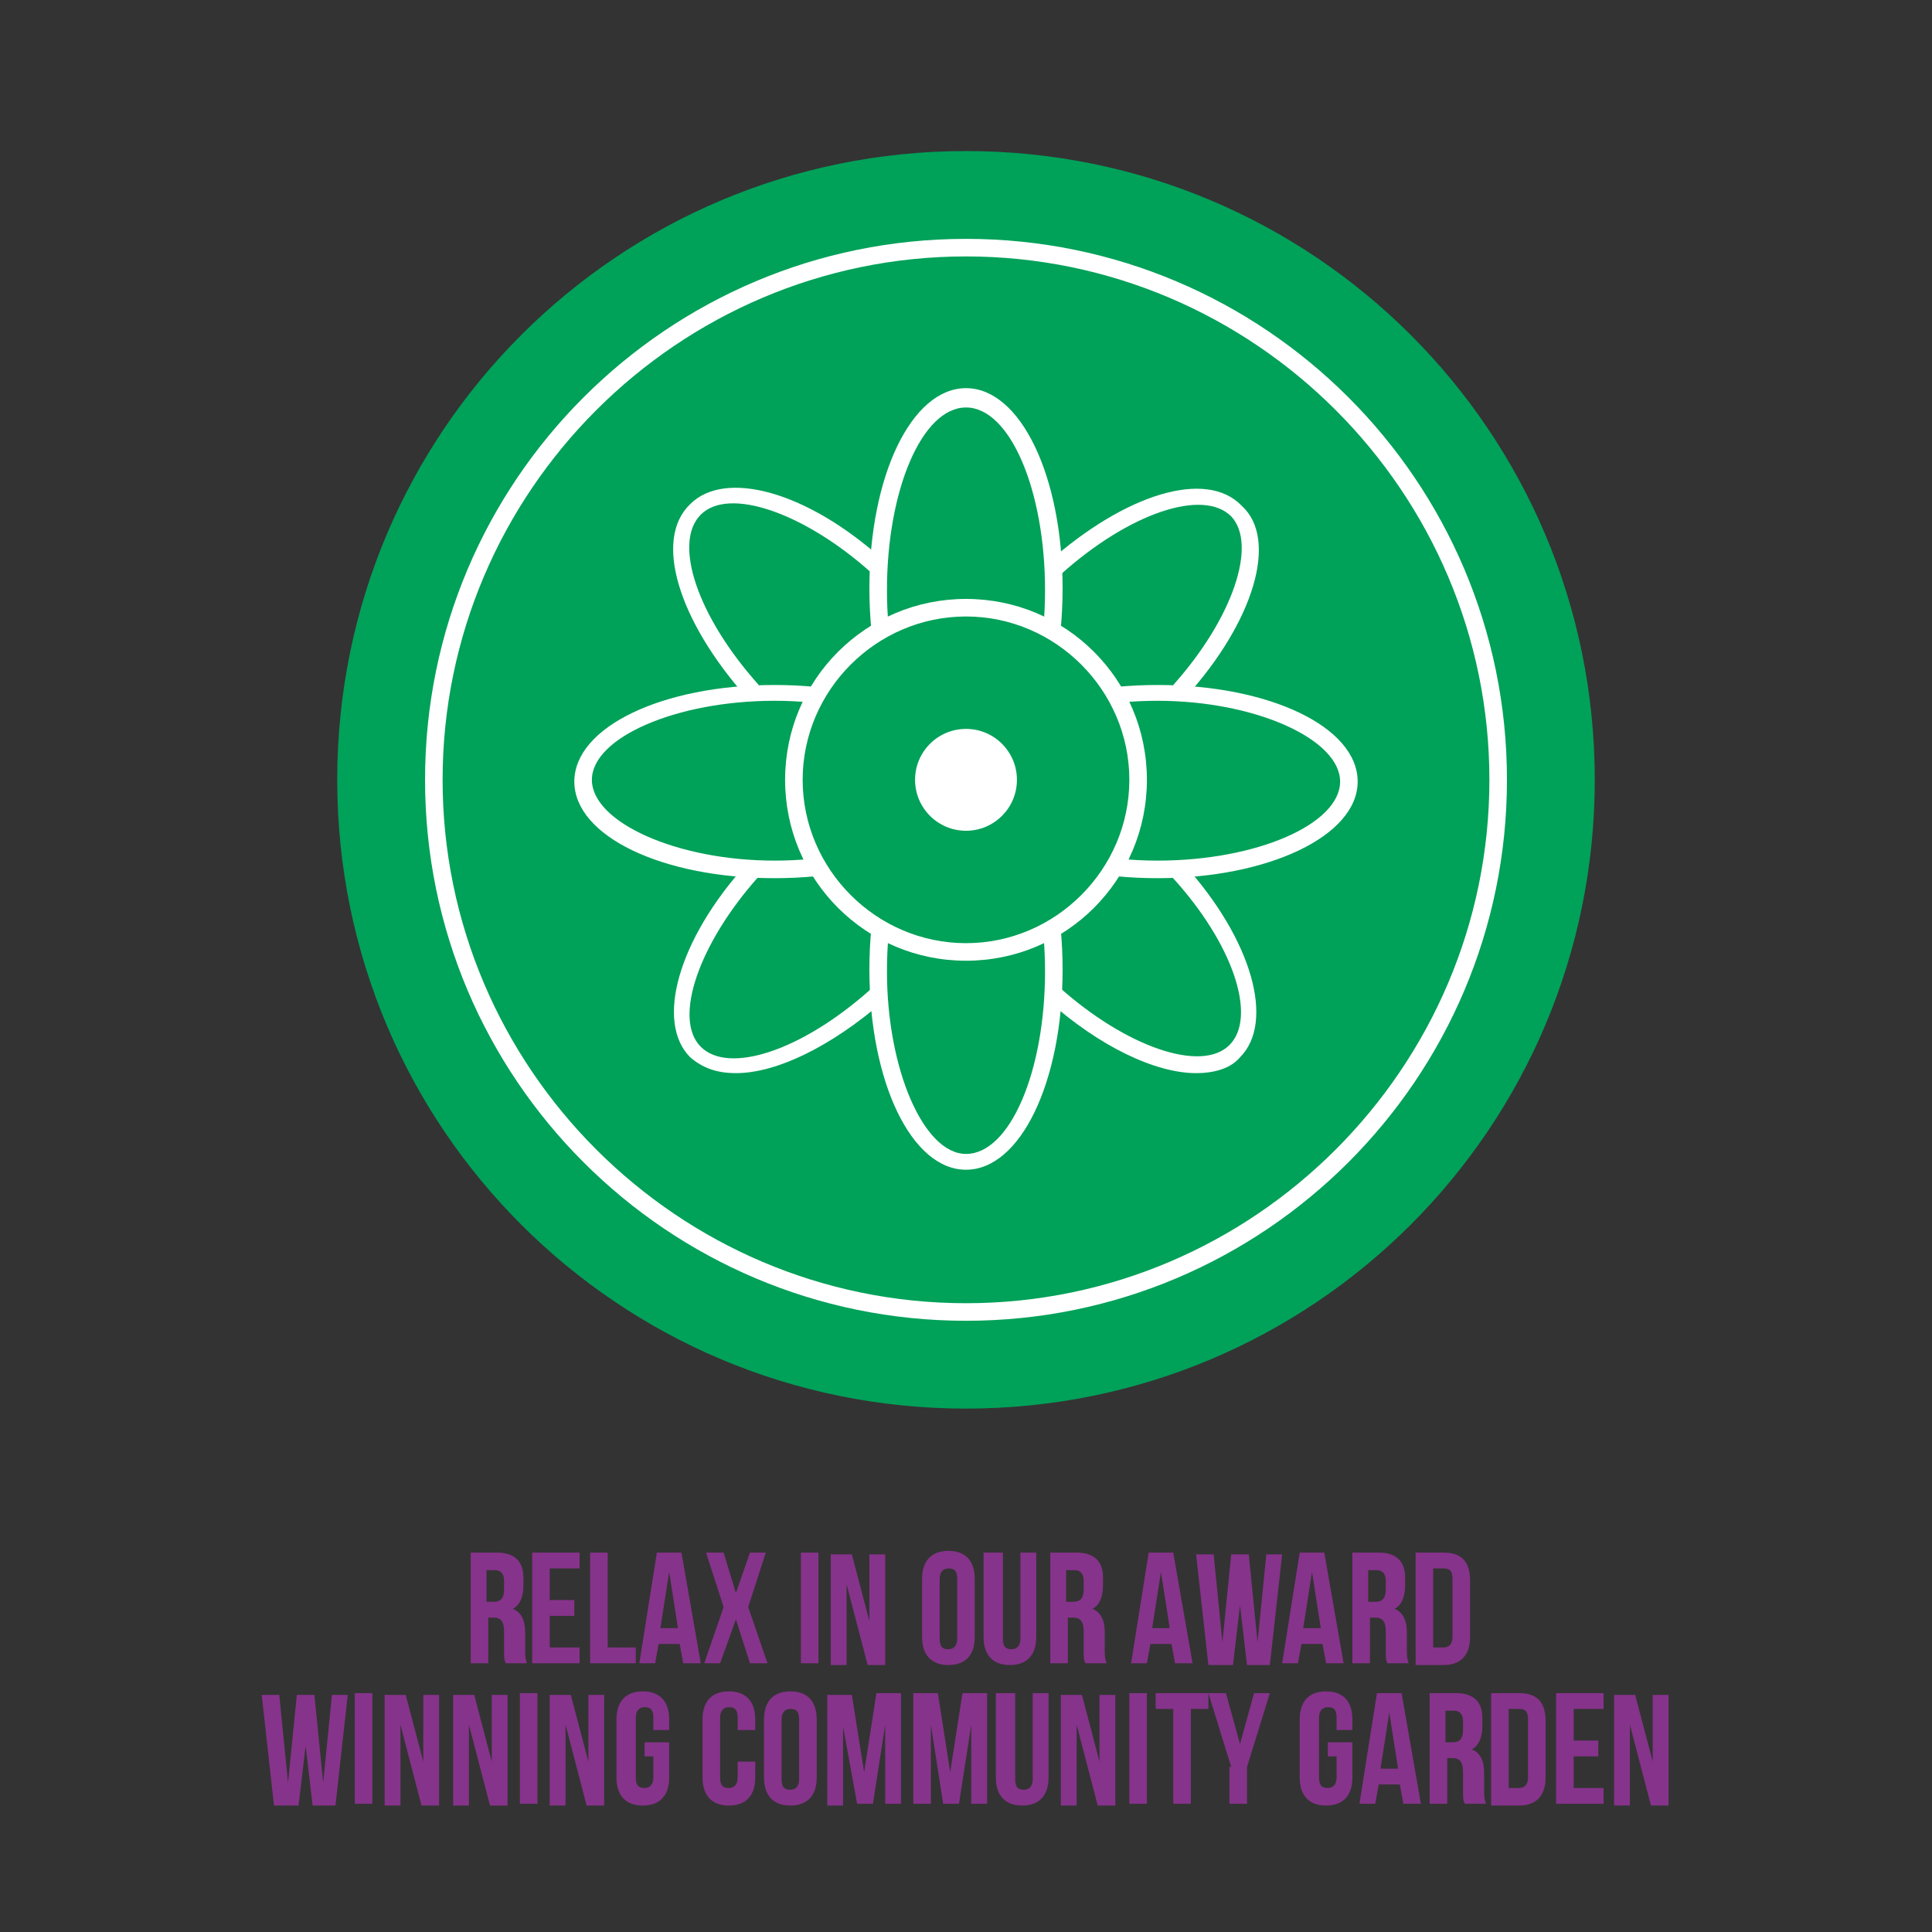 <?xml version="1.0" encoding="utf-8"?>
<!-- Generator: Adobe Illustrator 28.1.0, SVG Export Plug-In . SVG Version: 6.00 Build 0)  -->
<svg version="1.1" id="Layer_1" xmlns="http://www.w3.org/2000/svg" xmlns:xlink="http://www.w3.org/1999/xlink" x="0px" y="0px"
	 viewBox="0 0 110 110" style="enable-background:new 0 0 110 110;" xml:space="preserve">
<rect x="0" y="0" width="110" height="110" fill="#333333" stroke="none"/>
<style type="text/css">
	.st0{fill:#00A159;}
	.st1{fill:#FFFFFF;}
	.st2{fill:#86338B;}
	.st3{fill:#F1F1F1;}
	.st4{fill:#F43970;}
	.st5{fill:none;stroke:#86338B;stroke-linecap:round;stroke-miterlimit:10;}
	.st6{fill:none;stroke:#86338B;stroke-miterlimit:10;}
	.st7{fill:#383838;}
	.st8{fill:none;stroke:#F43970;stroke-width:6;stroke-miterlimit:10;}
	.st9{fill:none;stroke:#FFFFFF;stroke-miterlimit:10;}
	.st10{fill:none;stroke:#FFFFFF;stroke-miterlimit:10;stroke-dasharray:3.876,3.876;}
	.st11{fill:#00A159;stroke:#FFFFFF;stroke-miterlimit:10;}
</style>
<g>
	<path class="st2" d="M28.8,94.7c-0.1-0.2-0.1-0.3-0.1-0.8v-1c0-0.6-0.2-0.8-0.6-0.8h-0.3v2.6h-1v-6.3h1.5c1,0,1.5,0.5,1.5,1.4v0.5
		c0,0.6-0.2,1.1-0.6,1.3c0.5,0.2,0.7,0.7,0.7,1.3v1c0,0.3,0,0.5,0.1,0.8H28.8z M27.7,89.3v1.9h0.4c0.4,0,0.6-0.2,0.6-0.7V90
		c0-0.4-0.2-0.6-0.5-0.6H27.7z"/>
	<path class="st2" d="M31.3,91.1h1.4V92h-1.4v1.8H33v0.9h-2.7v-6.3H33v0.9h-1.7V91.1z"/>
	<path class="st2" d="M33.6,88.4h1v5.4h1.6v0.9h-2.6V88.4z"/>
	<path class="st2" d="M39.9,94.7h-1l-0.2-1.1h-1.2l-0.2,1.1h-0.9l1-6.3h1.4L39.9,94.7z M37.6,92.7h1l-0.5-3.2L37.6,92.7z"/>
	<path class="st2" d="M43.6,88.4l-1,3.1l1.1,3.2h-1l-0.8-2.5L41,94.7h-0.9l1.1-3.2l-1-3.1h1l0.7,2.3l0.8-2.3H43.6z"/>
	<path class="st2" d="M45.6,88.4h1v6.3h-1V88.4z"/>
	<path class="st2" d="M48.2,90.2v4.6h-0.9v-6.3h1.2l1,3.8v-3.8h0.9v6.3h-1L48.2,90.2z"/>
	<path class="st2" d="M52.5,89.9c0-1,0.5-1.6,1.5-1.6c1,0,1.5,0.6,1.5,1.6v3.3c0,1-0.5,1.6-1.5,1.6c-1,0-1.5-0.6-1.5-1.6V89.9z
		 M53.5,93.3c0,0.5,0.2,0.6,0.5,0.6c0.3,0,0.5-0.2,0.5-0.6v-3.4c0-0.5-0.2-0.6-0.5-0.6c-0.3,0-0.5,0.2-0.5,0.6V93.3z"/>
	<path class="st2" d="M57.1,88.4v4.9c0,0.5,0.2,0.6,0.5,0.6c0.3,0,0.5-0.2,0.5-0.6v-4.9H59v4.8c0,1-0.5,1.6-1.5,1.6
		s-1.5-0.6-1.5-1.6v-4.8H57.1z"/>
	<path class="st2" d="M61.8,94.7c-0.1-0.2-0.1-0.3-0.1-0.8v-1c0-0.6-0.2-0.8-0.6-0.8h-0.3v2.6h-1v-6.3h1.5c1,0,1.5,0.5,1.5,1.4v0.5
		c0,0.6-0.2,1.1-0.6,1.3c0.5,0.2,0.7,0.7,0.7,1.3v1c0,0.3,0,0.5,0.1,0.8H61.8z M60.7,89.3v1.9h0.4c0.4,0,0.6-0.2,0.6-0.7V90
		c0-0.4-0.2-0.6-0.5-0.6H60.7z"/>
	<path class="st2" d="M67.9,94.7h-1l-0.2-1.1h-1.2l-0.2,1.1h-0.9l1-6.3h1.4L67.9,94.7z M65.6,92.7h1l-0.5-3.2L65.6,92.7z"/>
	<path class="st2" d="M70.6,91.4l-0.4,3.4h-1.4l-0.7-6.3h1l0.5,5l0.5-5h1l0.5,5l0.5-5h0.9l-0.7,6.3h-1.3L70.6,91.4z"/>
	<path class="st2" d="M76.5,94.7h-1l-0.2-1.1h-1.2l-0.2,1.1H73l1-6.3h1.4L76.5,94.7z M74.2,92.7h1l-0.5-3.2L74.2,92.7z"/>
	<path class="st2" d="M79,94.7c-0.1-0.2-0.1-0.3-0.1-0.8v-1c0-0.6-0.2-0.8-0.6-0.8h-0.3v2.6h-1v-6.3h1.5c1,0,1.5,0.5,1.5,1.4v0.5
		c0,0.6-0.2,1.1-0.6,1.3c0.5,0.2,0.7,0.7,0.7,1.3v1c0,0.3,0,0.5,0.1,0.8H79z M77.9,89.3v1.9h0.4c0.4,0,0.6-0.2,0.6-0.7V90
		c0-0.4-0.2-0.6-0.5-0.6H77.9z"/>
	<path class="st2" d="M80.6,88.4h1.6c1,0,1.5,0.5,1.5,1.6v3.2c0,1-0.5,1.6-1.5,1.6h-1.6V88.4z M81.6,89.3v4.5h0.6
		c0.3,0,0.5-0.2,0.5-0.6v-3.3c0-0.5-0.2-0.6-0.5-0.6H81.6z"/>
	<path class="st2" d="M17.4,99.4l-0.4,3.4h-1.4l-0.7-6.3h1l0.5,5l0.5-5h1l0.5,5l0.5-5h0.9l-0.7,6.3h-1.3L17.4,99.4z"/>
	<path class="st2" d="M20.2,96.4h1v6.3h-1V96.4z"/>
	<path class="st2" d="M22.8,98.2v4.6h-0.9v-6.3h1.2l1,3.8v-3.8h0.9v6.3h-1L22.8,98.2z"/>
	<path class="st2" d="M26.7,98.2v4.6h-0.9v-6.3H27l1,3.8v-3.8h0.9v6.3h-1L26.7,98.2z"/>
	<path class="st2" d="M29.6,96.4h1v6.3h-1V96.4z"/>
	<path class="st2" d="M32.2,98.2v4.6h-0.9v-6.3h1.2l1,3.8v-3.8h0.9v6.3h-1L32.2,98.2z"/>
	<path class="st2" d="M36.7,99.2h1.4v2c0,1-0.5,1.6-1.5,1.6c-1,0-1.5-0.6-1.5-1.6v-3.3c0-1,0.5-1.6,1.5-1.6c1,0,1.5,0.6,1.5,1.6v0.6
		h-0.9v-0.7c0-0.5-0.2-0.6-0.5-0.6c-0.3,0-0.5,0.2-0.5,0.6v3.4c0,0.5,0.2,0.6,0.5,0.6c0.3,0,0.5-0.2,0.5-0.6v-1.2h-0.5V99.2z"/>
	<path class="st2" d="M43,100.4v0.8c0,1-0.5,1.6-1.5,1.6c-1,0-1.5-0.6-1.5-1.6v-3.3c0-1,0.5-1.6,1.5-1.6c1,0,1.5,0.6,1.5,1.6v0.6H42
		v-0.7c0-0.5-0.2-0.6-0.5-0.6c-0.3,0-0.5,0.2-0.5,0.6v3.4c0,0.5,0.2,0.6,0.5,0.6c0.3,0,0.5-0.2,0.5-0.6v-0.9H43z"/>
	<path class="st2" d="M43.5,97.9c0-1,0.5-1.6,1.5-1.6c1,0,1.5,0.6,1.5,1.6v3.3c0,1-0.5,1.6-1.5,1.6c-1,0-1.5-0.6-1.5-1.6V97.9z
		 M44.5,101.3c0,0.5,0.2,0.6,0.5,0.6c0.3,0,0.5-0.2,0.5-0.6v-3.4c0-0.5-0.2-0.6-0.5-0.6c-0.3,0-0.5,0.2-0.5,0.6V101.3z"/>
	<path class="st2" d="M49.2,100.9l0.7-4.5h1.4v6.3h-0.9v-4.5l-0.7,4.5h-0.9L48,98.3v4.5h-0.9v-6.3h1.4L49.2,100.9z"/>
	<path class="st2" d="M54.1,100.9l0.7-4.5h1.4v6.3h-0.9v-4.5l-0.7,4.5h-0.9l-0.7-4.5v4.5H52v-6.3h1.4L54.1,100.9z"/>
	<path class="st2" d="M57.8,96.4v4.9c0,0.5,0.2,0.6,0.5,0.6c0.3,0,0.5-0.2,0.5-0.6v-4.9h0.9v4.8c0,1-0.5,1.6-1.5,1.6
		s-1.5-0.6-1.5-1.6v-4.8H57.8z"/>
	<path class="st2" d="M61.3,98.2v4.6h-0.9v-6.3h1.2l1,3.8v-3.8h0.9v6.3h-1L61.3,98.2z"/>
	<path class="st2" d="M64.3,96.4h1v6.3h-1V96.4z"/>
	<path class="st2" d="M65.7,96.4h3.1v0.9h-1v5.4h-1v-5.4h-1V96.4z"/>
	<path class="st2" d="M70.1,100.6l-1.3-4.2h1l0.8,2.9l0.8-2.9h0.9l-1.3,4.2v2.1h-1V100.6z"/>
	<path class="st2" d="M75.6,99.2H77v2c0,1-0.5,1.6-1.5,1.6c-1,0-1.5-0.6-1.5-1.6v-3.3c0-1,0.5-1.6,1.5-1.6c1,0,1.5,0.6,1.5,1.6v0.6
		h-0.9v-0.7c0-0.5-0.2-0.6-0.5-0.6c-0.3,0-0.5,0.2-0.5,0.6v3.4c0,0.5,0.2,0.6,0.5,0.6c0.3,0,0.5-0.2,0.5-0.6v-1.2h-0.5V99.2z"/>
	<path class="st2" d="M80.9,102.7h-1l-0.2-1.1h-1.2l-0.2,1.1h-0.9l1-6.3h1.4L80.9,102.7z M78.6,100.7h1l-0.5-3.2L78.6,100.7z"/>
	<path class="st2" d="M83.4,102.7c-0.1-0.2-0.1-0.3-0.1-0.8v-1c0-0.6-0.2-0.8-0.6-0.8h-0.3v2.6h-1v-6.3h1.5c1,0,1.5,0.5,1.5,1.4v0.5
		c0,0.6-0.2,1.1-0.6,1.3c0.5,0.2,0.7,0.7,0.7,1.3v1c0,0.3,0,0.5,0.1,0.8H83.4z M82.3,97.3v1.9h0.4c0.4,0,0.6-0.2,0.6-0.7V98
		c0-0.4-0.2-0.6-0.5-0.6H82.3z"/>
	<path class="st2" d="M84.9,96.4h1.6c1,0,1.5,0.5,1.5,1.6v3.2c0,1-0.5,1.6-1.5,1.6h-1.6V96.4z M85.9,97.3v4.5h0.6
		c0.3,0,0.5-0.2,0.5-0.6v-3.3c0-0.5-0.2-0.6-0.5-0.6H85.9z"/>
	<path class="st2" d="M89.6,99.1H91v0.9h-1.4v1.8h1.7v0.9h-2.7v-6.3h2.7v0.9h-1.7V99.1z"/>
	<path class="st2" d="M92.8,98.2v4.6h-0.9v-6.3h1.2l1,3.8v-3.8h0.9v6.3h-1L92.8,98.2z"/>
</g>
<g>
	<g>
		<path class="st0" d="M55,80.2L55,80.2c-19.8,0-35.8-16-35.8-35.8v0c0-19.8,16-35.8,35.8-35.8h0c19.8,0,35.8,16,35.8,35.8v0
			C90.8,64.2,74.8,80.2,55,80.2z"/>
	</g>
</g>
<g>
	<g>
		<g>
			<path class="st1" d="M55,14.6c16.4,0,29.8,13.4,29.8,29.8c0,16.4-13.4,29.8-29.8,29.8S25.2,60.8,25.2,44.4
				C25.2,28,38.6,14.6,55,14.6 M55,13.6c-17,0-30.8,13.8-30.8,30.8c0,17,13.8,30.8,30.8,30.8s30.8-13.8,30.8-30.8
				C85.8,27.4,72,13.6,55,13.6L55,13.6z"/>
		</g>
	</g>
</g>
<g>
	<g>
		<g>
			<g>
				<path class="st1" d="M55,44.9c-3.1,0-5.5-5-5.5-11.4s2.4-11.4,5.5-11.4s5.5,5,5.5,11.4S58.1,44.9,55,44.9z M55,23.2
					c-2.5,0-4.5,4.7-4.5,10.4s2.1,10.4,4.5,10.4c2.5,0,4.5-4.7,4.5-10.4S57.5,23.2,55,23.2z"/>
			</g>
			<g>
				<path class="st1" d="M55,66.6c-3.1,0-5.5-5-5.5-11.4s2.4-11.4,5.5-11.4s5.5,5,5.5,11.4S58.1,66.6,55,66.6z M55,44.9
					c-2.5,0-4.5,4.7-4.5,10.4c0,5.6,2.1,10.4,4.5,10.4c2.5,0,4.5-4.7,4.5-10.4C59.5,49.7,57.5,44.9,55,44.9z"/>
			</g>
		</g>
		<g>
			<g>
				<path class="st1" d="M65.9,50c-6.4,0-11.4-2.4-11.4-5.5s5-5.5,11.4-5.5s11.4,2.4,11.4,5.5S72.2,50,65.9,50z M65.9,39.9
					c-5.6,0-10.4,2.1-10.4,4.5S60.2,49,65.9,49s10.4-2.1,10.4-4.5S71.5,39.9,65.9,39.9z"/>
			</g>
			<g>
				<path class="st1" d="M44.1,50c-6.4,0-11.4-2.4-11.4-5.5s5-5.5,11.4-5.5c6.4,0,11.4,2.4,11.4,5.5S50.5,50,44.1,50z M44.1,39.9
					c-5.6,0-10.4,2.1-10.4,4.5S38.5,49,44.1,49c5.6,0,10.4-2.1,10.4-4.5S49.8,39.9,44.1,39.9z"/>
			</g>
		</g>
		<g>
			<g>
				<path class="st1" d="M68.1,61.1c-2.3,0-5.5-1.5-8.5-4.2l0.7-0.7c3.8,3.4,8.1,4.9,9.7,3.3c1.6-1.6,0.2-5.8-3.3-9.6l0.7-0.7
					c3.9,4.3,5.2,9,3.2,11C70.1,60.8,69.2,61.1,68.1,61.1z"/>
			</g>
			<g>
				<path class="st1" d="M42.5,39.7c-3.9-4.4-5.3-9-3.2-11c2-2,6.7-0.7,11,3.2l-0.7,0.7c-3.8-3.4-8.1-4.9-9.7-3.3
					c-1.6,1.6-0.2,5.8,3.3,9.7L42.5,39.7z"/>
			</g>
		</g>
		<g>
			<g>
				<path class="st1" d="M41.9,61.1c-1.1,0-1.9-0.3-2.6-0.9c-2-2-0.7-6.7,3.2-11l0.7,0.7c-3.4,3.8-4.9,8.1-3.3,9.7
					c1.6,1.6,5.8,0.2,9.7-3.3l0.7,0.7C47.3,59.6,44.2,61.1,41.9,61.1z"/>
			</g>
			<g>
				<path class="st1" d="M67.5,39.7L66.8,39c3.4-3.8,4.8-8,3.3-9.6c-1.6-1.6-5.8-0.2-9.7,3.3l-0.7-0.7c4.4-3.9,9-5.3,11-3.2
					C72.8,30.7,71.4,35.4,67.5,39.7z"/>
			</g>
		</g>
	</g>
	<g>
		<circle class="st0" cx="55" cy="44.4" r="9.8"/>
		<path class="st1" d="M55,54.7c-5.7,0-10.3-4.6-10.3-10.3S49.3,34.1,55,34.1s10.3,4.6,10.3,10.3S60.7,54.7,55,54.7z M55,35.1
			c-5.1,0-9.3,4.2-9.3,9.3s4.2,9.3,9.3,9.3c5.1,0,9.3-4.2,9.3-9.3S60.1,35.1,55,35.1z"/>
	</g>
</g>
<g>
	<circle class="st1" cx="55" cy="44.4" r="2.9"/>
</g>
</svg>

